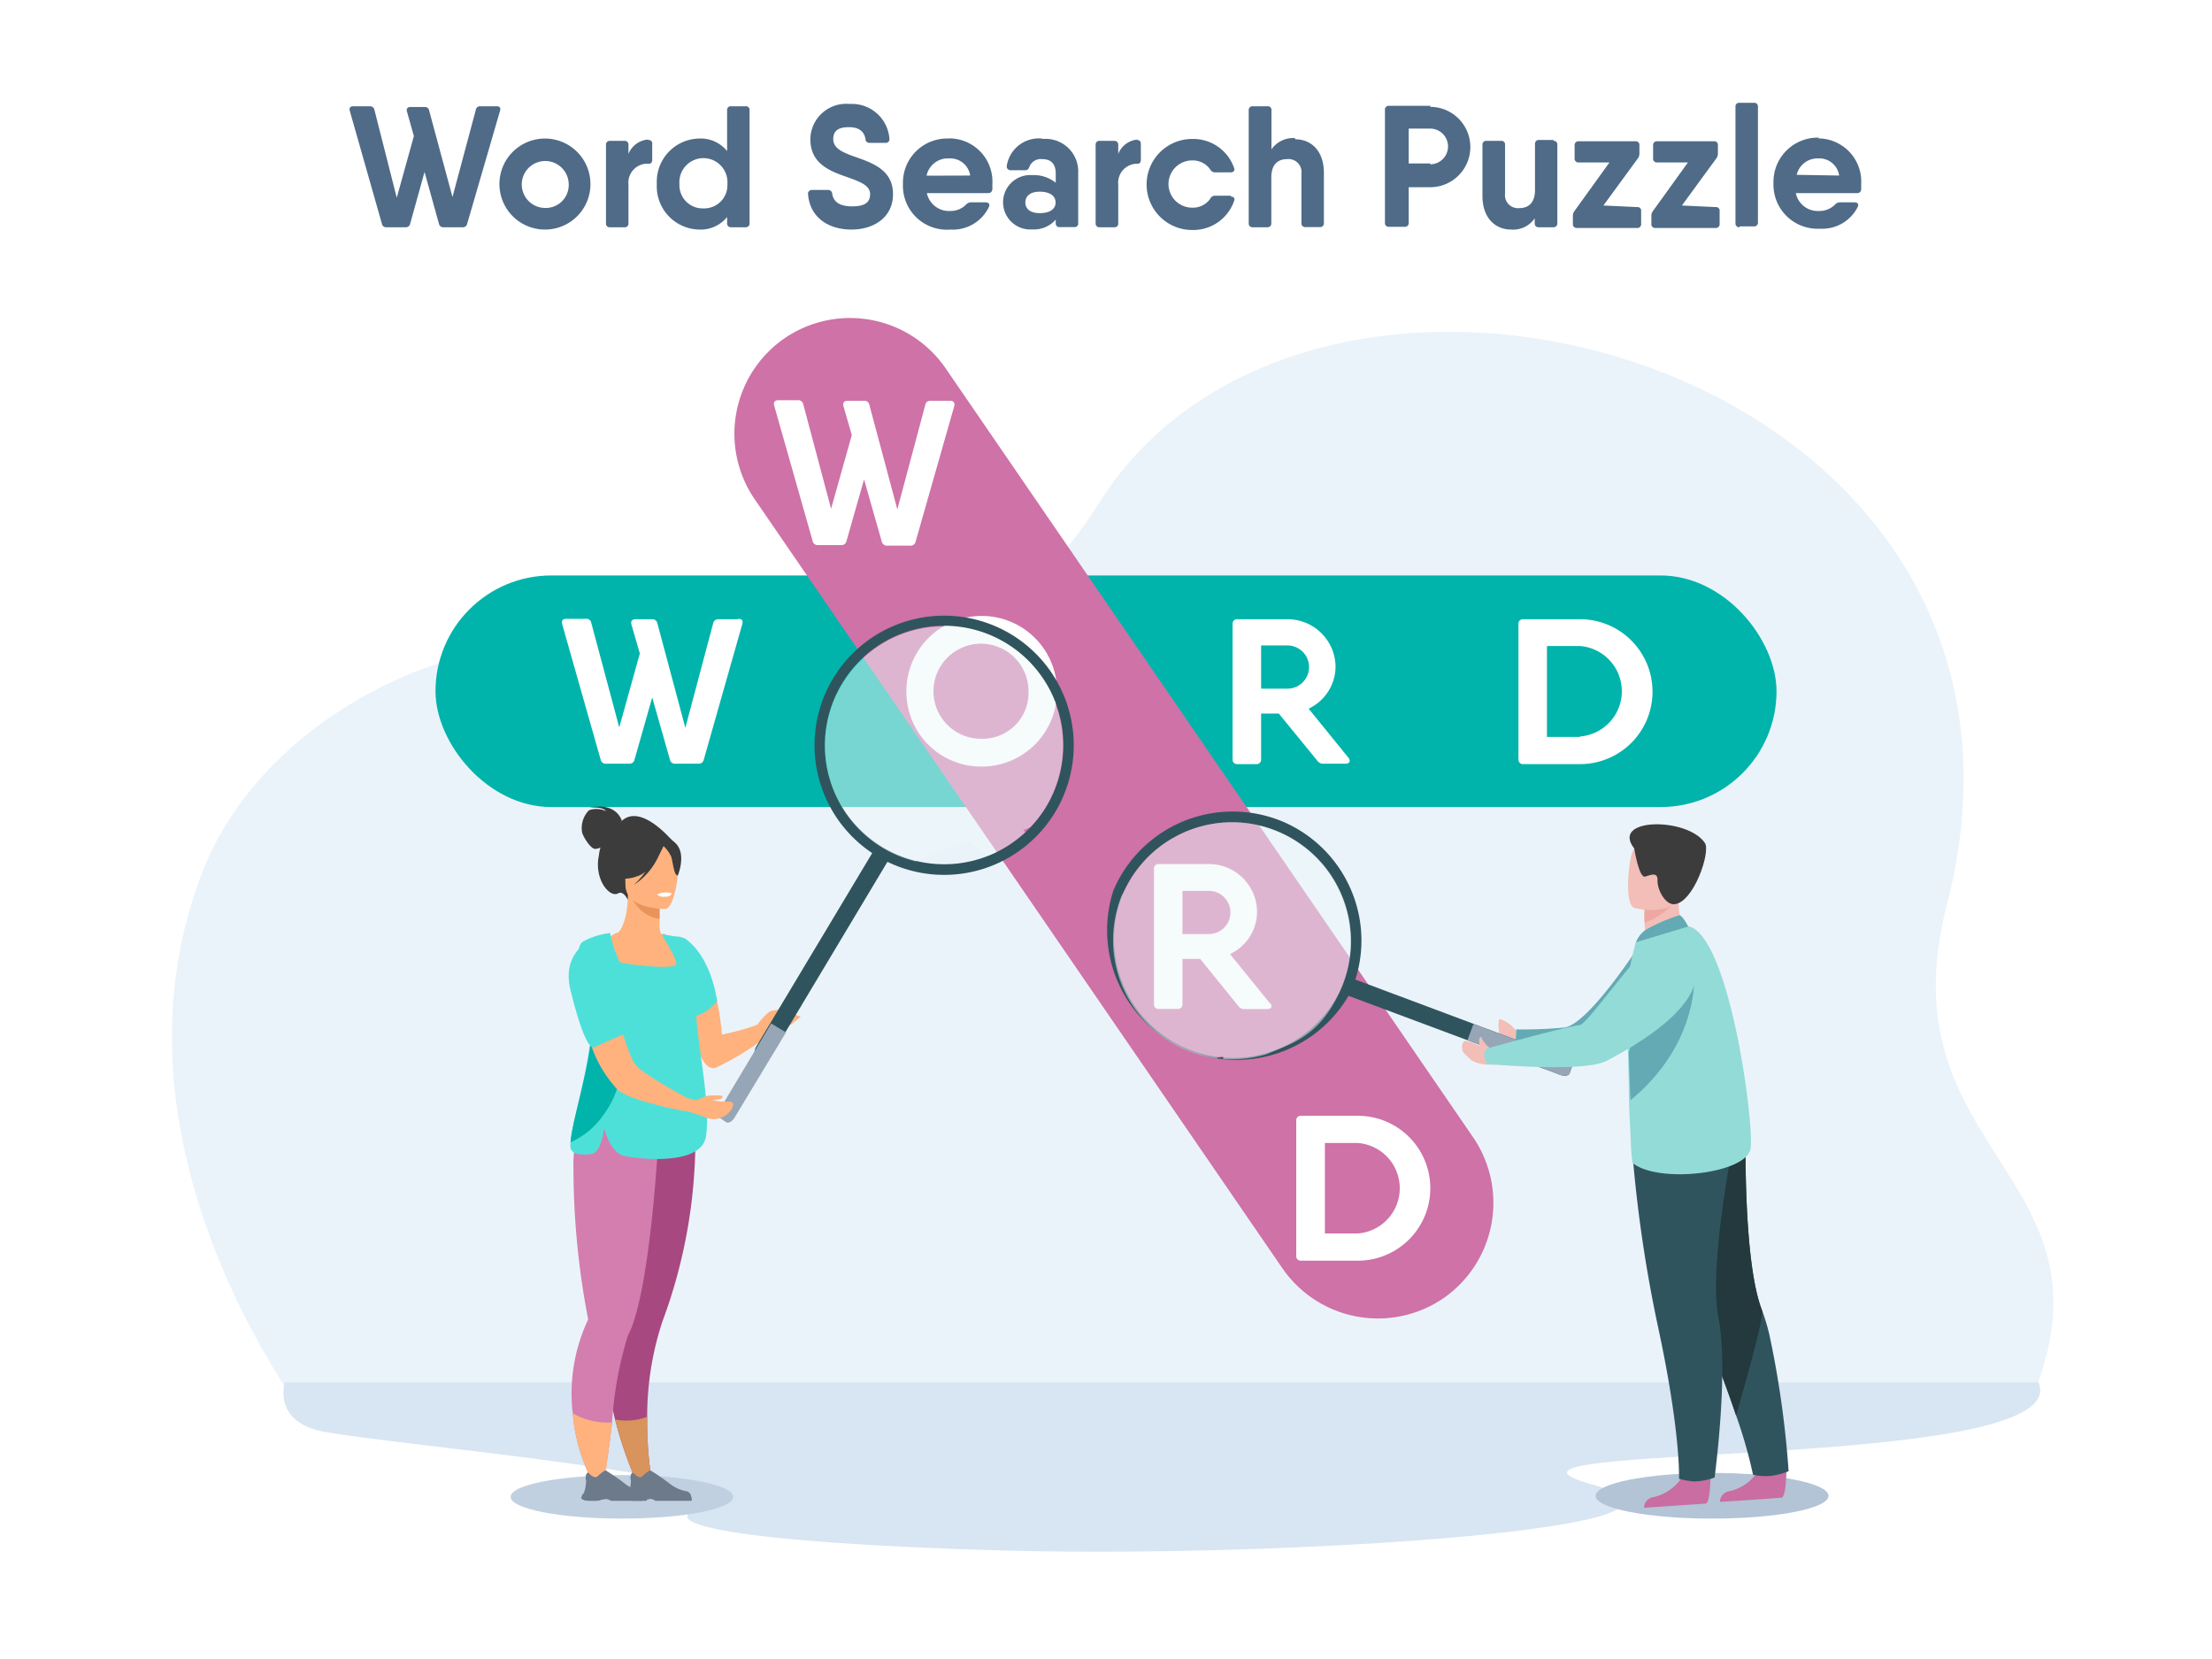 <svg xmlns="http://www.w3.org/2000/svg" viewBox="0 0 153.6 115.2"><defs><style>.cls-1,.cls-6{fill:#fff;}.cls-2{fill:#4f6b87;}.cls-10,.cls-11,.cls-12,.cls-13,.cls-14,.cls-15,.cls-16,.cls-17,.cls-18,.cls-19,.cls-2,.cls-20,.cls-21,.cls-22,.cls-23,.cls-24,.cls-25,.cls-26,.cls-27,.cls-28,.cls-3,.cls-5,.cls-6,.cls-7,.cls-8,.cls-9{fill-rule:evenodd;}.cls-3{fill:#ebf3fa;}.cls-18,.cls-4{fill:#00b4ab;}.cls-5{fill:#ce72a7;}.cls-7{fill:#d8e5f2;}.cls-8{fill:#c0d0e0;}.cls-12,.cls-9{fill:#3c3c3c;}.cls-10{fill:#ffb27d;}.cls-11{fill:#e8945b;}.cls-12{stroke:#3c3c3c;stroke-miterlimit:22.93;stroke-width:0.22px;}.cls-13{fill:#a84880;}.cls-14{fill:#d37eaf;}.cls-15{fill:#4de0d9;}.cls-16{fill:#d9935c;}.cls-17{fill:#6d7a8a;}.cls-19{fill:#30545d;}.cls-20{fill:#97a6b7;}.cls-21{fill:#eff9fb;opacity:0.5;}.cls-22{fill:#b2c4d6;}.cls-23{fill:#f2beb7;}.cls-24{fill:#63aab4;}.cls-25{fill:#c96da3;}.cls-26{fill:#23393d;}.cls-27{fill:#93dbd7;}.cls-28{fill:#eda8a2;}</style></defs><g id="_1-12" data-name="1"><rect class="cls-1" width="153.6" height="115.2"/><path class="cls-2" d="M34.48,7.38H33.35a.29.29,0,0,0-.31.25l-1.62,6.05-1.62-6a.29.29,0,0,0-.3-.25h-1c-.2,0-.3.12-.24.32l.48,1.7-1.19,4.28L26,7.63a.3.3,0,0,0-.31-.25H24.53c-.21,0-.3.12-.24.32l2.23,7.84a.29.29,0,0,0,.31.24h1.33a.3.3,0,0,0,.32-.24l1-3.6,1,3.6a.3.3,0,0,0,.32.24h1.32a.3.3,0,0,0,.32-.24L34.72,7.7c.06-.2,0-.32-.24-.32Zm3.39,8.56A3.16,3.16,0,1,1,41,12.78a3.15,3.15,0,0,1-3.17,3.16Zm0-1.5a1.59,1.59,0,0,0,1.62-1.66,1.63,1.63,0,1,0-1.62,1.66ZM45,9.69a1.59,1.59,0,0,0-1.36,1v-.62a.26.26,0,0,0-.28-.29h-1a.26.26,0,0,0-.28.29V15.5a.25.25,0,0,0,.28.28h1a.25.25,0,0,0,.28-.28V12.82a1.32,1.32,0,0,1,1.43-1.45c.14,0,.22-.1.22-.28V10a.24.24,0,0,0-.3-.27Zm6.77-2.31h-1a.25.25,0,0,0-.28.28v2.83a2.36,2.36,0,0,0-1.95-.87,3,3,0,0,0-2.93,3.16,3,3,0,0,0,2.93,3.16,2.36,2.36,0,0,0,1.95-.87v.42a.26.26,0,0,0,.28.29h1a.26.26,0,0,0,.28-.29V7.66a.25.25,0,0,0-.28-.28Zm-2.93,7.09a1.61,1.61,0,0,1-1.66-1.69,1.67,1.67,0,1,1,3.33,0,1.61,1.61,0,0,1-1.67,1.69Zm10.28,1.47c1.56,0,2.89-.84,2.89-2.46,0-1.77-1.58-2.21-2.8-2.65-.77-.28-1.35-.56-1.35-1.17s.4-.83,1.08-.83,1.06.27,1.16.82c0,.18.12.27.29.27h1.09a.25.25,0,0,0,.28-.29A2.61,2.61,0,0,0,59,7.22a2.49,2.49,0,0,0-2.73,2.44c0,1.78,1.47,2.26,2.68,2.68.8.29,1.47.55,1.47,1.14s-.39.85-1.24.85-1.29-.29-1.39-.86a.28.28,0,0,0-.3-.28H56.39a.26.26,0,0,0-.28.3c.14,1.68,1.5,2.45,3,2.45Zm6.76-6.32a3.07,3.07,0,0,0-3.18,3.16A3.05,3.05,0,0,0,66,15.94a2.77,2.77,0,0,0,2.67-1.57c.08-.18,0-.32-.24-.32h-1a.48.48,0,0,0-.35.16,1.5,1.5,0,0,1-1.09.44,1.57,1.57,0,0,1-1.63-1.24h4.24a.28.28,0,0,0,.31-.27c0-.12,0-.24,0-.36a3,3,0,0,0-3-3.17ZM64.34,12.2A1.51,1.51,0,0,1,65.91,11a1.4,1.4,0,0,1,1.46,1.19Zm8-2.58a2.25,2.25,0,0,0-2.43,1.9.26.26,0,0,0,.28.3h1c.17,0,.24-.09.3-.26a.85.85,0,0,1,.89-.51c.57,0,.93.3.93,1v.64a2.42,2.42,0,0,0-1.63-.53,1.89,1.89,0,1,0,0,3.77,2,2,0,0,0,1.63-.68v.24a.25.25,0,0,0,.28.28h1a.25.25,0,0,0,.28-.28V12a2.26,2.26,0,0,0-2.44-2.35ZM72.2,14.8c-.68,0-1-.31-1-.74s.32-.75,1-.75,1.1.28,1.1.75-.42.74-1.1.74ZM79,9.69a1.58,1.58,0,0,0-1.35,1v-.62a.26.26,0,0,0-.28-.29h-1a.26.26,0,0,0-.29.29V15.5a.26.26,0,0,0,.29.28h1a.25.25,0,0,0,.28-.28V12.82A1.32,1.32,0,0,1,79,11.37c.14,0,.22-.1.22-.28V10c0-.18-.1-.3-.29-.27Zm6.49,3.9H84.38a.36.36,0,0,0-.34.21,1.47,1.47,0,0,1-1.26.62,1.64,1.64,0,0,1,0-3.28,1.47,1.47,0,0,1,1.26.63.38.38,0,0,0,.34.2h1.08c.19,0,.31-.13.23-.32a3,3,0,0,0-2.91-2,3.16,3.16,0,1,0,0,6.32,3,3,0,0,0,2.91-2c.08-.19,0-.32-.23-.32Zm4.44-4a1.84,1.84,0,0,0-1.64.78V7.66A.25.25,0,0,0,88,7.38H87a.26.26,0,0,0-.29.28v7.83a.26.26,0,0,0,.29.29h1a.26.26,0,0,0,.28-.29V12.31c0-.91.48-1.26,1.09-1.26a.9.9,0,0,1,1,1v3.43a.26.26,0,0,0,.28.29h1a.26.26,0,0,0,.28-.29V12c0-1.47-.83-2.33-2-2.33Zm9.41-2.24H96.46a.26.26,0,0,0-.29.28v7.83a.26.26,0,0,0,.29.29h1.08a.26.26,0,0,0,.28-.29V13h1.49a2.79,2.79,0,1,0,0-5.58Zm0,4H97.82V8.93h1.49a1.24,1.24,0,0,1,0,2.48Zm8.54-1.63h-1a.26.26,0,0,0-.29.28v3.19c0,.91-.47,1.26-1.08,1.26a.9.9,0,0,1-1-1V10.06a.25.25,0,0,0-.28-.28h-1a.26.26,0,0,0-.29.28v3.55c0,1.47.84,2.33,2,2.33a1.81,1.81,0,0,0,1.63-.78v.33a.26.26,0,0,0,.29.29h1a.26.26,0,0,0,.28-.29V10.06a.25.25,0,0,0-.28-.28Zm3.46,4.55L113.73,11a.56.56,0,0,0,.11-.35v-.56a.25.25,0,0,0-.28-.28h-3.93a.26.26,0,0,0-.29.28V11a.26.26,0,0,0,.29.28h2.13l-2.42,3.36a.57.57,0,0,0-.12.35v.55a.26.26,0,0,0,.29.29h4.17a.26.26,0,0,0,.28-.29v-.88a.25.25,0,0,0-.28-.28Zm5.45,0L119.18,11a.56.56,0,0,0,.11-.35v-.56a.25.25,0,0,0-.28-.28h-3.93a.26.26,0,0,0-.29.28V11a.26.26,0,0,0,.29.28h2.13l-2.42,3.36a.57.57,0,0,0-.12.35v.55a.26.26,0,0,0,.29.29h4.17a.26.26,0,0,0,.28-.29v-.88a.25.25,0,0,0-.28-.28Zm4,1.45h1a.26.26,0,0,0,.28-.29V7.42a.25.25,0,0,0-.28-.28h-1a.25.25,0,0,0-.28.28v8.07a.26.26,0,0,0,.28.29Zm5.54-6.16a3.07,3.07,0,0,0-3.18,3.16,3.06,3.06,0,0,0,3.22,3.16A2.76,2.76,0,0,0,129,14.37c.09-.18,0-.32-.23-.32h-1a.46.46,0,0,0-.35.16,1.52,1.52,0,0,1-1.1.44,1.56,1.56,0,0,1-1.62-1.24h4.24a.27.27,0,0,0,.3-.27c0-.12,0-.24,0-.36a3,3,0,0,0-3-3.17Zm-1.57,2.58A1.49,1.49,0,0,1,126.26,11a1.39,1.39,0,0,1,1.45,1.19Z"/><path class="cls-3" d="M19.73,96.21c-4.16-6.51-11.43-21-5.64-35.75,5.09-13,24.19-20.13,35-13,4.59,3,19.32.1,27.18-12.47,15.29-24.42,68.62-9.59,58.91,27.9-4.36,16.85,11.71,18.63,6.27,33.32Z"/><rect class="cls-4" x="30.24" y="39.96" width="93.12" height="16.08" rx="8.04"/><path class="cls-5" d="M102.31,79,65.66,25.57a8.05,8.05,0,0,0-11.18-2.08h0A8.05,8.05,0,0,0,52.4,34.66L89.05,88.07a8.06,8.06,0,0,0,11.18,2.08h0A8.06,8.06,0,0,0,102.31,79Z"/><path class="cls-6" d="M51.25,43H49.9a.35.35,0,0,0-.38.29l-1.93,7.25-1.94-7.25a.35.35,0,0,0-.37-.29H44.14c-.25,0-.36.13-.29.38l.58,2L43,50.51l-1.94-7.25a.34.34,0,0,0-.37-.29H39.32c-.24,0-.35.13-.28.38l2.67,9.4a.35.35,0,0,0,.38.28h1.59a.35.35,0,0,0,.38-.28l1.23-4.32,1.23,4.32a.35.35,0,0,0,.38.28h1.59a.35.35,0,0,0,.38-.28l2.67-9.4c.07-.25,0-.38-.29-.38ZM68.17,53.23A5.23,5.23,0,1,0,62.94,48a5.19,5.19,0,0,0,5.23,5.23Zm0-1.93A3.3,3.3,0,1,1,71.42,48a3.19,3.19,0,0,1-3.25,3.3Zm25.46,1.31-2.76-3.4a3.25,3.25,0,0,0,1.87-2.9A3.33,3.33,0,0,0,89.4,43H85.93a.31.31,0,0,0-.34.34v9.38a.31.31,0,0,0,.34.34h1.3a.31.31,0,0,0,.34-.34V49.55H88.8l2.68,3.28a.48.48,0,0,0,.42.2h1.53c.29,0,.38-.2.2-.42Zm-6.06-7.79H89.4a1.5,1.5,0,0,1,0,3H87.57v-3ZM109.72,43h-3.94a.31.31,0,0,0-.34.34v9.38a.31.31,0,0,0,.34.34h3.94a5,5,0,0,0,0-10.06Zm0,8.17h-2.3V44.86h2.3a3.15,3.15,0,0,1,0,6.28Z"/><path class="cls-6" d="M94.29,77.48H90.35a.31.31,0,0,0-.34.34V87.2a.31.31,0,0,0,.34.34h3.94a5,5,0,0,0,0-10.06Zm0,8.17H92V79.37h2.3a3.15,3.15,0,0,1,0,6.28Z"/><path class="cls-6" d="M66,27.83H64.62a.34.34,0,0,0-.37.29l-1.94,7.25-1.94-7.25a.34.34,0,0,0-.37-.29H58.86c-.25,0-.36.14-.29.38l.58,2-1.44,5.12-1.93-7.25a.35.35,0,0,0-.37-.29H54.05c-.25,0-.36.14-.29.38l2.67,9.4a.35.35,0,0,0,.38.28H58.4a.35.35,0,0,0,.38-.28L60,33.29l1.23,4.32a.36.36,0,0,0,.38.28h1.59a.35.35,0,0,0,.38-.28l2.68-9.4C66.33,28,66.22,27.83,66,27.83Z"/><path class="cls-6" d="M88.17,69.65l-2.76-3.4a3.26,3.26,0,0,0,1.88-2.9A3.34,3.34,0,0,0,83.94,60H80.47a.31.31,0,0,0-.34.34v9.38a.31.31,0,0,0,.34.34h1.3a.31.31,0,0,0,.34-.34V66.59h1.23L86,69.87a.48.48,0,0,0,.42.2H88c.29,0,.38-.2.2-.42Zm-6.06-7.79h1.83a1.5,1.5,0,0,1,0,3H82.11Z"/><path class="cls-7" d="M19.77,96s-.86,2.73,2.69,3.41c4.85.94,33.33,3.39,26.41,5.26-3.9,1.05,2,2.48,21,3s51.66-1.54,40.68-4.59,33.74-.74,31-7.09Z"/><path class="cls-8" d="M43.19,102.43c-4.27,0-7.73.67-7.73,1.51s3.46,1.51,7.73,1.51,7.72-.67,7.72-1.51S47.45,102.43,43.19,102.43Z"/><path class="cls-9" d="M46.68,58.38s-2.47-3-3.77-1.06a2.71,2.71,0,0,0-1.32,2.06c-.36,1.69.76,3,1.34,2.65.37-.2.66.45.66.45Z"/><path class="cls-10" d="M49.73,74.13a18.56,18.56,0,0,0,4.51-3l-.55-.64c-.51.75-3.56,1.35-3.56,1.35-.05-.64-.13-1.21-.22-1.73-.65-3.55-2.12-4.6-2.51-4.82l-.1,0v.08c0,.1,0,.32,0,.61C47.5,68.12,48.1,74.74,49.73,74.13Z"/><path class="cls-9" d="M43.18,57s-.33-1.33-2.28-.91c0,0,.93-.12,1.19.24a1.53,1.53,0,0,0-1.2-.06,1.77,1.77,0,0,0-.47,1.53c.07.29.58,1.15.92,1.15a1.55,1.55,0,0,0,.74-.3Z"/><path class="cls-10" d="M40.27,77.75c1-2.17,1.43-2.78,1.44-3.47a8.43,8.43,0,0,0-.77-2.55,5.16,5.16,0,0,1-.25-1C40.28,68,41.87,65,42.86,64.77c.27-.07.74-1.07.74-2.67l.12,0,2.08.42s0,.65,0,1.27,0,1,.15,1.06l.24,0A10.78,10.78,0,0,1,48,69.55c.15,2.25-1.39,3.22,0,7.71S39.73,79,40.27,77.75Z"/><path class="cls-11" d="M45.8,62.54s0,.65,0,1.27a2.47,2.47,0,0,1-2-1.69Z"/><path class="cls-9" d="M43.5,61.9a6.07,6.07,0,0,1-.75-1.79,2.1,2.1,0,0,1,2.39-2.46,3,3,0,0,1,1.24.46c.47.33,1.16,1,.39,2.93l-.2.64Z"/><path class="cls-10" d="M46.19,63.12s-2.76.05-2.76-1.67-.36-2.87,1.4-3,2.11.55,2.25,1.12S46.91,63.06,46.19,63.12Z"/><path class="cls-12" d="M46.09,58.43s-.75,2-1.91,2.32a2.31,2.31,0,0,1-1.67,0,3.32,3.32,0,0,0,1.08-1.94S45.52,57.48,46.09,58.43Z"/><path class="cls-9" d="M45.9,58.6a2.44,2.44,0,0,1,.71.89c.13.43.19,1.33.46,1.3,0,0,.57-1.37-.07-2.14S45.9,58.6,45.9,58.6Z"/><path class="cls-13" d="M42.71,98.57a27.88,27.88,0,0,0,1.74,4.88l.91-.07a25.31,25.31,0,0,1-.42-5A21,21,0,0,1,46,91.76a36.29,36.29,0,0,0,2.28-13.44l-5.12.6-.24,0c0,2.35-.08,5.54-.13,8,0,2.24-.09,3.93-.09,3.93C41.71,93,42.07,96,42.71,98.57Z"/><path class="cls-14" d="M39.77,98.13a12.69,12.69,0,0,0,1.59,5.17l.44.32s.41-2.22.7-4.85a26.08,26.08,0,0,1,1.09-6c1.71-3.2,2.22-15.31,2.22-15.31l-5.19-.25a8.81,8.81,0,0,0-.8,4,55.38,55.38,0,0,0,1,10.29h0a.25.25,0,0,1,0,.17A12,12,0,0,0,39.77,98.13Z"/><path class="cls-9" d="M46,58.67a4.64,4.64,0,0,1-2,2.78,5,5,0,0,0,1.58-2.69C45.72,57.37,46,58.67,46,58.67Z"/><path class="cls-15" d="M39.62,79.32a1.24,1.24,0,0,0,0,.41c.11.35.49.51,1.41.41.56-.06.81-1,.92-1.8.33,1.15.81,1.79,1.42,1.93.88.2,5.37.74,5.66-1.39.32-2.34-.64-6.5-.7-8.73a10.92,10.92,0,0,0,.17-2.08,4.26,4.26,0,0,0-.87-2.85,1.32,1.32,0,0,0-.61-.19c-.21,0-.5-.08-.91-.13l-.16,0c.07.14,1.09,1.68,1,2.07s-3.69,0-3.93-.18a8.66,8.66,0,0,1-.65-2,5,5,0,0,0-1.9.6h0a.51.51,0,0,0-.16.17c-.67,1.27,1,3.88.58,6.16,1.14.63-.26,1,.05.94C40.59,75.3,39.68,78.12,39.62,79.32Z"/><path class="cls-10" d="M39.77,98.13a12.69,12.69,0,0,0,1.59,5.17l.45.4s.4-2.3.69-4.93A4.7,4.7,0,0,1,39.77,98.13Z"/><path class="cls-16" d="M42.71,98.57a27.88,27.88,0,0,0,1.74,4.88l.91-.07a25.31,25.31,0,0,1-.42-5A4.07,4.07,0,0,1,42.71,98.57Z"/><path class="cls-17" d="M43.93,104.21h.58c.19,0,.34-.09.53-.11a.51.51,0,0,1,.47.11H48c.06-.08,0-.29-.06-.44a.35.35,0,0,0-.23-.21,2.67,2.67,0,0,1-1.25-.57,15.49,15.49,0,0,0-1.28-.88h0s-.13,0-.59.43c-.24.2-.65-.29-.65-.29a.86.86,0,0,0-.13.18.58.58,0,0,0,0,.38,2.72,2.72,0,0,1-.18.92c-.06.17-.11.29-.11.29S43.43,104.15,43.93,104.21Z"/><path class="cls-17" d="M43.79,102.42a1.87,1.87,0,0,0,.63.32c.26,0,.75-.63.75-.63h0s-.13,0-.59.43c-.24.2-.65-.29-.65-.29A.86.86,0,0,0,43.79,102.42Z"/><path class="cls-17" d="M43.93,104.21h.58c.19,0,.34-.09.53-.11a.51.51,0,0,1,.47.11H48c.06-.08,0-.29-.06-.44s-.09.29-.14.35a10.92,10.92,0,0,1-2.12-.07,1.23,1.23,0,0,0-.93-.11,2.21,2.21,0,0,1-1.18-.22c-.06.17-.11.29-.11.29S43.43,104.15,43.93,104.21Z"/><path class="cls-17" d="M40.83,104.21h.58c.19,0,.34-.09.54-.11a.54.54,0,0,1,.47.11h2.47c.06-.08,0-.29-.06-.44a.35.35,0,0,0-.23-.21,2.67,2.67,0,0,1-1.25-.57,15.49,15.49,0,0,0-1.28-.88h0s-.13,0-.59.43c-.24.2-.65-.29-.65-.29a.86.86,0,0,0-.13.18.58.58,0,0,0,0,.38,2.5,2.5,0,0,1-.18.92l-.1.29S40.33,104.15,40.83,104.21Z"/><path class="cls-17" d="M40.69,102.42a1.87,1.87,0,0,0,.63.32c.26,0,.75-.63.75-.63h0s-.13,0-.59.43c-.24.2-.65-.29-.65-.29A.86.86,0,0,0,40.69,102.42Z"/><path class="cls-17" d="M40.83,104.21h.58c.19,0,.34-.09.54-.11a.54.54,0,0,1,.47.11h2.47c.06-.08,0-.29-.06-.44s-.09.29-.14.35a10.92,10.92,0,0,1-2.12-.07,1.23,1.23,0,0,0-.93-.11,2.21,2.21,0,0,1-1.18-.22l-.1.29S40.33,104.15,40.83,104.21Z"/><path class="cls-18" d="M39.62,79.32a5.52,5.52,0,0,0,2.35-2,5.93,5.93,0,0,0-.09-7.14c-.31-.07-.89,2.47-.89,2.47C40.59,75.3,39.68,78.12,39.62,79.32Z"/><path class="cls-15" d="M47.51,65.15s1.72.87,2.29,4.36a3,3,0,0,1-1.36,1,1.35,1.35,0,0,1-.35.06C47.12,70.62,47.51,65.15,47.51,65.15Z"/><path class="cls-6" d="M45.65,62.1s.05.2.56.17c0,0,.42,0,.41-.25A1.43,1.43,0,0,0,45.65,62.1Z"/><path class="cls-10" d="M53.47,71.81s1,.17,1,0a.34.34,0,0,0-.12-.34.8.8,0,0,0,.16-.13l0-.08h0l.43-.12.66-.53a3.63,3.63,0,0,0-.83-.28l-.08,0c.23-.1.9-.39,1-.47a16.65,16.65,0,0,0-1.85.29h0a.93.93,0,0,0-.44.12,4.75,4.75,0,0,0-1,1.18l.58.49.44-.11ZM54.73,71h0l.12,0-.12,0Zm.12-.3,0,0,.2.13Z"/><path class="cls-19" d="M61.65,59.8,53.56,73.31c-.16.26-.41.4-.56.31l-.49-.29c-.15-.09-.15-.38,0-.65l8.09-13.5c.16-.27.41-.41.56-.32l.49.29C61.81,59.24,61.81,59.53,61.65,59.8Z"/><path class="cls-20" d="M54.58,71.69,51,77.62c-.16.26-.42.4-.57.31L50,77.64c-.16-.09-.15-.38,0-.64l3.55-5.93Z"/><path class="cls-19" d="M61.74,59.08a8.28,8.28,0,1,0-3.53-11.16,8.27,8.27,0,0,0,3.53,11.16ZM57.58,47.59A9,9,0,0,1,69.7,43.76l.17.09a9,9,0,1,1-12.29,3.74Z"/><path class="cls-21" d="M68.65,59.41a7.39,7.39,0,0,0,.94-.45,8.5,8.5,0,0,0,1.62-1.18l-.15-.12a4.15,4.15,0,0,1,.47-.2,8.08,8.08,0,0,0,1.37-1.91,8.29,8.29,0,0,0-3.3-11l-.23-.12-.21-.11a8.34,8.34,0,0,0-4.46-.78,8.44,8.44,0,0,0-1.4.27,8.29,8.29,0,0,0-4.48,3.16,8.2,8.2,0,0,0-.61,1,8.29,8.29,0,0,0,3.53,11.16,8.44,8.44,0,0,0,1.45.58h0l.39.11a15.48,15.48,0,0,1,2.56-1c.75-.21,1.25-.3,1.25-.3Z"/><path class="cls-10" d="M50.91,76.68c0-.19-.25-.18-.44-.18a3.57,3.57,0,0,1-1-.12s.87,0,.68-.29a4.4,4.4,0,0,0-1,0,1.78,1.78,0,0,0-.67.29c-.35,0-.67-.12-.77-.14l-.83-.46c-.63-.35-1.33-.77-1.88-1.14l-.28-.2a2.29,2.29,0,0,1-.67-.61,6.82,6.82,0,0,1-.46-1.06q-.14-.36-.27-.78c-.17-.46-.33-1-.5-1.45-.31-.9-.63-1.82-.94-2.52a5,5,0,0,0-.59-1c-.14-.18-1.26,0-1.27,1.57a2.43,2.43,0,0,0,0,.27,6,6,0,0,0,.15,1,15.16,15.16,0,0,0,.62,2.07c.08.2.15.4.24.6a8.55,8.55,0,0,0,2,3.29l.08,0a4.91,4.91,0,0,0,.94.44l.17.06c.64.22,1.41.41,2.09.58h0l1.07.23h0l.09,0,.09,0h0A11.5,11.5,0,0,1,49,77.6a1.45,1.45,0,0,0,1.62-.35A.92.92,0,0,0,50.91,76.68Z"/><path class="cls-15" d="M40.52,65.4c-.12.48-1.49,1.14-.87,3.5.15.58,1,4.06,1.62,3.82.2-.08,2.19-1,2.33-1a2.88,2.88,0,0,1-.19-1.34c0-.79-1.69-4.38-2.64-4.78Z"/><path class="cls-22" d="M118.88,102.28c4.47,0,8.09.71,8.09,1.59s-3.62,1.58-8.09,1.58-8.08-.71-8.08-1.58S114.42,102.28,118.88,102.28Z"/><path class="cls-23" d="M105.29,71.57a5.44,5.44,0,0,0-.43-.43c-.15-.13-.74-.47-.77-.34s-.09,1,.13,1.12.18.57,1,.53Z"/><path class="cls-19" d="M93.64,69.15l14.71,5.49c.29.11.58.06.64-.1l.19-.53c.07-.17-.12-.39-.41-.5L94.06,68c-.28-.11-.57-.06-.63.11l-.2.53C93.17,68.82,93.35,69,93.64,69.15Z"/><path class="cls-20" d="M101.9,72.23l6.45,2.41c.29.11.58.06.64-.1l.19-.53c.07-.17-.12-.39-.41-.5l-6.45-2.41Z"/><path class="cls-19" d="M93.12,68.65A8.26,8.26,0,0,1,78,62a8.38,8.38,0,0,1,3.09-3.6,8.26,8.26,0,0,1,12,10.3ZM89.21,57.11a9,9,0,0,0-11.82,4.55l-.08.18a9,9,0,0,0,16.45,7.1,8.86,8.86,0,0,0,.73-4.55A9,9,0,0,0,89.21,57.11Z"/><path class="cls-21" d="M87.94,73.21a8.68,8.68,0,0,1-1,.23,8.26,8.26,0,0,1-2,.09,1.9,1.9,0,0,1,0-.19,3.32,3.32,0,0,0-.49.14,8.27,8.27,0,0,1-6.56-11.29L78,62l.11-.22a8.17,8.17,0,0,1,3-3.38,9.42,9.42,0,0,1,1.26-.66,8.2,8.2,0,0,1,5.45-.33,8.36,8.36,0,0,1,1.09.4,8.25,8.25,0,0,1,4.2,10.89C91.64,72,89.72,72.44,87.94,73.21Z"/><path class="cls-24" d="M113.76,65.76s-3.49,5.39-5.13,5.59a31,31,0,0,1-3.34.13l-.06,1.06s2.39,1.71,4.13,1.16A10.38,10.38,0,0,0,113.67,71Z"/><path class="cls-25" d="M124.05,102s0,1.95-.35,2l-1.91.14-2.36.15a.76.76,0,0,1,.65-.74,3.17,3.17,0,0,0,2.16-1.68C122.62,100.92,124.05,102,124.05,102Z"/><path class="cls-19" d="M124.2,102.16a4.94,4.94,0,0,1-1.27.33,4.53,4.53,0,0,1-1.2-.08,33,33,0,0,0-1.18-4.13c-.5-1.49-1.2-3.39-2.16-5.75a80.59,80.59,0,0,1-3.71-10.75v0h0l6.54-3.44S121,87.57,122.36,91a14.47,14.47,0,0,1,.5,1.66A67.62,67.62,0,0,1,124.2,102.16Z"/><path class="cls-26" d="M120.55,98.28c-.5-1.49-1.2-3.39-2.16-5.75a80.59,80.59,0,0,1-3.71-10.75v0l6.54-3.44S121,87.57,122.36,91C122.54,91.51,120.55,98.28,120.55,98.28Z"/><path class="cls-25" d="M118.78,102.41s0,2-.35,2l-1.91.13-2.36.16a.76.76,0,0,1,.65-.74,3.2,3.2,0,0,0,2.16-1.68C117.35,101.29,118.78,102.41,118.78,102.41Z"/><path class="cls-19" d="M113.28,79.09a95,95,0,0,0,1.89,13.22c1.55,7.25,1.42,10.38,1.42,10.38a6.86,6.86,0,0,0,1,.18,4.53,4.53,0,0,0,1.47-.27s1-7.43.27-11.07,1.13-12.72,1.13-12.72Z"/><path class="cls-23" d="M117.07,64.79l-1.26,1-1.22-.25a2.91,2.91,0,0,1-.39-1.42,8.8,8.8,0,0,1,0-1l1.72-.92.65-.34s0,.55,0,.63A4.55,4.55,0,0,0,117.07,64.79Z"/><path class="cls-27" d="M113.36,80.75c1.76,1.46,7.94.76,8.2-1s-1.47-14.82-4.33-15.44c-.6-.13-3.63,1.09-3.63,1.09a19.2,19.2,0,0,0-.6,3c0,.32,0,3.68.1,6.82,0,1.47.09,2.89.14,3.93A12.64,12.64,0,0,0,113.36,80.75Z"/><path class="cls-28" d="M116.4,62.53a5.27,5.27,0,0,1-2.2,1.55,8.8,8.8,0,0,1,0-1l1.72-.92C116.3,62.17,116.54,62.24,116.4,62.53Z"/><path class="cls-23" d="M113.51,63.06s2.92.68,3.32-1.14,1-3-.8-3.49-2.37.1-2.65.67S112.75,62.83,113.51,63.06Z"/><path class="cls-9" d="M113.48,58.92s.33,2.08.76,1.95.88-.34.86.29.54,1.67,1.16,1.63c1.34-.1,2.54-3.63,2.13-4.25C117.2,56.74,111.79,56.75,113.48,58.92Z"/><path class="cls-24" d="M114.3,64.55a12.83,12.83,0,0,1,2.32-1c.25.06.61.79.61.79l-3.63,1.09A1.85,1.85,0,0,1,114.3,64.55Z"/><path class="cls-24" d="M113.22,76.4c5.23-4.32,4.4-9.53,4.4-9.53a13.21,13.21,0,0,0-4.52,6.18C113.14,74.3,113.18,75.51,113.22,76.4Z"/><path class="cls-23" d="M103.45,72.77a1.81,1.81,0,0,1-.6-.77s-.19,0-.12.41a1.15,1.15,0,0,1,0,.21s0,0,0,0a4,4,0,0,0-1-.35c-.07,0-.15.14-.17.21a.67.67,0,0,0,0,.46c0,.13.22.32.62.69a2.54,2.54,0,0,0,1.24.3l.46,0,.15-.77h-.11C103.72,73.13,103.6,72.87,103.45,72.77Z"/><path class="cls-27" d="M116.51,65.32s5.08,3.07-4.94,8.34c-1.6.85-8.32.22-8.32.22s-.42-.76,0-1.07c0,0,5.34-1.49,6.45-1.63.49-.06,3.43-4.27,4.52-5.14A3.29,3.29,0,0,1,116.51,65.32Z"/></g></svg>